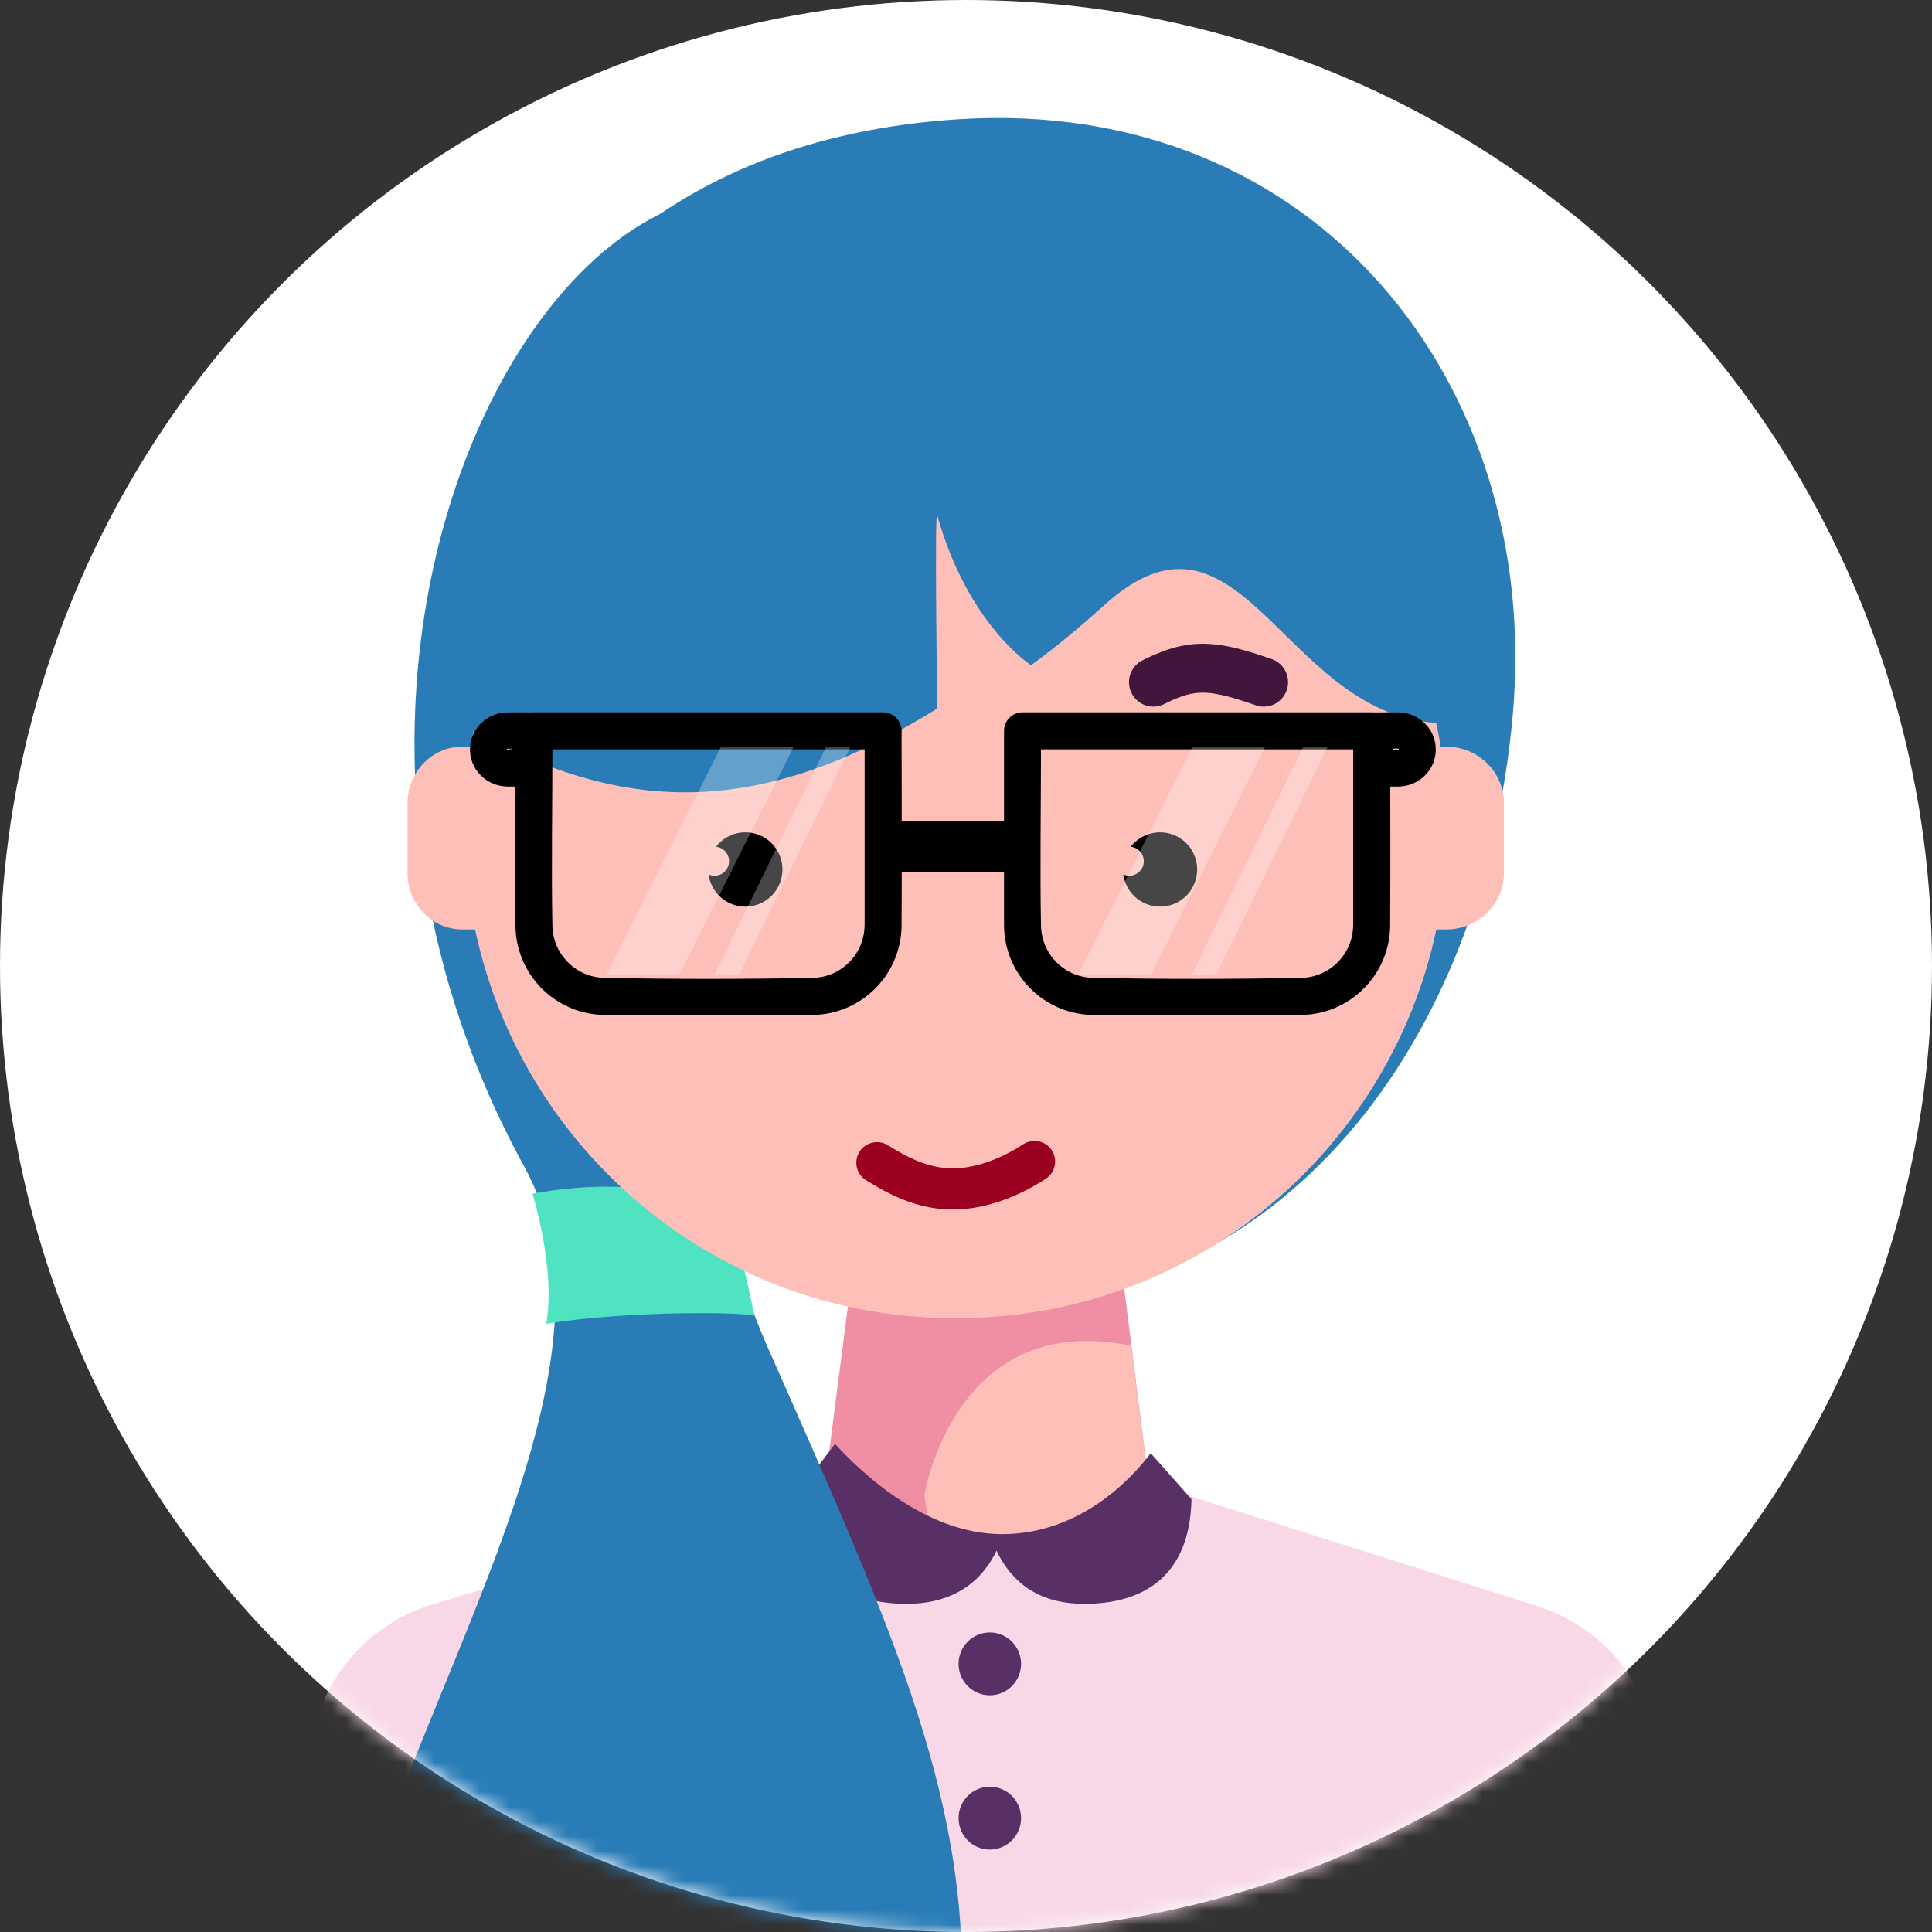 <?xml version="1.0" encoding="UTF-8"?>
<svg width="131px" height="131px" viewBox="0 0 131 131" version="1.1" xmlns="http://www.w3.org/2000/svg" xmlns:xlink="http://www.w3.org/1999/xlink">
    <rect x="0" y="0" width="131" height="131" fill="#333333" stroke="none"/>
    <!-- Generator: Sketch 48.2 (47327) - http://www.bohemiancoding.com/sketch -->
    <title>kari-blue</title>
    <desc>Created with Sketch.</desc>
    <defs>
        <circle id="path-1" cx="65.5" cy="65.5" r="65.5"></circle>
    </defs>
    <g id="Standard" stroke="none" stroke-width="1" fill="none" fill-rule="evenodd" transform="translate(-317, -726)">
        <g id="kari-blue" transform="translate(317, 726)">
            <mask id="mask-2" fill="white">
                <use xlink:href="#path-1"></use>
            </mask>
            <use id="Mask" fill="#FFFFFF" xlink:href="#path-1"></use>
            <g id="Kari-blåblå" mask="url(#mask-2)">
                <g transform="translate(18, 8)" id="kari">
                    <g>
                        <path d="M60.054,92.612 C60.054,92.612 76.799,97.913 86.245,100.903 C90.16,102.142 93.154,105.331 94.155,109.327 C96.068,116.955 99,128.65 99,128.65 L-1.13686838e-13,128.65 C-1.13686838e-13,128.65 1.813,117.8 3.086,110.185 C3.832,105.723 7.038,102.075 11.355,100.777 C21.37,97.767 38.516,92.612 38.516,92.612 L60.054,92.612 Z" id="Fill-1" fill="#F8D8E7" fill-rule="nonzero"></path>
                        <path d="M39.937,77.112 L38.136,91.117 C38.136,91.117 41.983,96.875 49.363,96.875 C56.743,96.875 59.708,91.117 59.708,91.117 L57.944,77.112 L39.937,77.112 Z" id="Fill-2" fill="#F08EA3" fill-rule="nonzero"></path>
                        <path d="M44.685,93.356 C44.685,93.356 46.696,80.782 58.692,83.245 L59.708,91.218 C59.708,91.218 56.884,96.875 49.428,96.875 C46.72,96.875 45.196,96.099 45.38,96.264 C45.472,96.348 45.459,96.407 45.38,96.264 C44.851,95.3 44.685,93.356 44.685,93.356 Z" id="Fill-3" fill="#FEBFB9" fill-rule="nonzero"></path>
                        <path d="M60.024,90.537 L62.79,93.65 C62.68,98.957 59.444,100.75 55.52,100.75 C52.989,100.75 50.836,99.78 49.569,97.145 C48.301,99.78 46.004,100.75 43.474,100.75 C39.534,100.75 35.825,98.81 35.825,93.591 L38.619,89.9 C40.171,91.611 44.628,96.022 49.94,96.022 C55.251,96.022 58.73,92.248 60.024,90.537 Z" id="skjorte-krage-mork" fill="#593066" fill-rule="nonzero"></path>
                        <path d="M37.218,9.835 C37.218,9.835 31.829,4.309 27.414,6.211 C13.451,12.226 2.019,42.772 17.567,71.139 C24.534,83.848 12.404,102.849 6.227,121.725 C-7.825,164.661 44.982,164.921 47.139,128.989 C48.009,114.51 42.759,103.057 34.176,83.629 C32.317,79.423 31.689,76.842 31.819,74.906 C32.108,70.559 42.188,67.338 48.619,63.998 C53.255,61.59 33.118,29.857 28.666,30.084 C24.213,30.312 37.218,9.835 37.218,9.835 Z" id="hår-flette" fill="#297CB6" fill-rule="nonzero"></path>
                        <path d="M18.105,72.941 C18.105,72.941 19.699,78.028 19.038,81.763 C24.491,80.844 32.928,80.965 33.114,81.234 C33.3,81.503 31.572,74.251 31.572,74.251 C31.572,74.251 26.628,71.346 18.105,72.941 Z" id="spenne" fill="#50E3C2" fill-rule="nonzero"></path>
                        <path d="M46.973,0.087 C71.264,-1.471 86.547,18.054 84.577,40.423 C82.607,62.783 68.902,80.6 48.132,80.6 C27.362,80.6 11.171,62.879 11.171,40.423 C11.171,27.442 15.229,16.497 23.223,9.28 C29.059,4.011 36.991,0.727 46.973,0.087 Z" id="hår-hode" fill="#297CB6" fill-rule="nonzero"></path>
                        <path d="M80.125,48.026 C80.125,29.849 65.463,15.113 47.378,15.113 C46.995,15.113 46.612,15.113 46.229,15.113 C28.144,15.113 13.482,29.849 13.482,48.026 C13.482,48.027 13.482,48.027 13.482,48.028 C13.482,66.445 28.336,81.375 46.66,81.375 C46.755,81.375 46.852,81.375 46.947,81.375 C65.271,81.375 80.125,66.445 80.125,48.028 C80.125,48.027 80.125,48.027 80.125,48.026 Z" id="Fill-8" fill="#FEBFB9" fill-rule="nonzero"></path>
                        <path d="M30.55,49.414 C30.744,49.162 30.989,48.943 31.281,48.775 C32.483,48.08 34.023,48.493 34.718,49.697 C35.412,50.901 34.999,52.443 33.796,53.138 C32.594,53.832 31.055,53.42 30.361,52.216 C30.192,51.923 30.089,51.611 30.047,51.296 C30.325,51.421 30.658,51.415 30.942,51.251 C31.414,50.978 31.575,50.374 31.303,49.902 C31.139,49.617 30.854,49.445 30.55,49.414 Z" id="Fill-9" fill="#000000" fill-rule="nonzero"></path>
                        <path d="M58.671,49.414 C58.866,49.162 59.111,48.943 59.403,48.775 C60.605,48.08 62.144,48.493 62.838,49.697 C63.532,50.901 63.12,52.443 61.918,53.138 C60.715,53.832 59.176,53.42 58.482,52.216 C58.313,51.923 58.21,51.611 58.167,51.296 C58.446,51.421 58.779,51.415 59.064,51.251 C59.535,50.978 59.697,50.374 59.425,49.902 C59.26,49.617 58.975,49.445 58.671,49.414 Z" id="Fill-10" fill="#000000" fill-rule="nonzero"></path>
                        <path d="M52.184,69.362 C52.261,69.367 52.337,69.373 52.414,69.388 C52.591,69.422 52.761,69.491 52.911,69.589 C53.041,69.673 53.156,69.779 53.251,69.9 C53.33,70.001 53.395,70.113 53.443,70.232 C53.609,70.64 53.569,71.112 53.338,71.487 C53.257,71.618 53.154,71.735 53.035,71.833 C52.981,71.877 52.967,71.885 52.91,71.924 C52.767,72.017 52.767,72.017 52.623,72.108 C52.358,72.271 52.09,72.427 51.816,72.575 C50.922,73.053 49.975,73.44 48.992,73.694 C48.137,73.915 47.251,74.034 46.366,74.009 C45.813,73.994 45.263,73.922 44.724,73.801 C43.878,73.611 43.065,73.3 42.292,72.914 C41.798,72.669 41.321,72.391 40.852,72.103 L40.719,72.02 C40.662,71.982 40.647,71.974 40.593,71.931 C40.472,71.835 40.367,71.72 40.284,71.591 C40.186,71.439 40.119,71.27 40.086,71.094 C40.058,70.942 40.055,70.787 40.077,70.635 C40.096,70.508 40.133,70.384 40.186,70.267 C40.238,70.15 40.307,70.041 40.39,69.943 C40.623,69.666 40.962,69.488 41.323,69.451 C41.527,69.431 41.737,69.455 41.931,69.524 C42.004,69.549 42.073,69.583 42.142,69.618 C42.332,69.73 42.517,69.848 42.707,69.961 C43.003,70.135 43.304,70.302 43.613,70.453 C44.252,70.766 44.926,71.016 45.63,71.138 C45.975,71.199 46.326,71.228 46.676,71.223 C47.276,71.214 47.872,71.112 48.448,70.951 C49.304,70.712 50.122,70.343 50.886,69.895 C51.053,69.797 51.216,69.694 51.378,69.588 L51.444,69.548 C51.536,69.499 51.627,69.456 51.726,69.425 C51.826,69.395 51.926,69.378 52.029,69.367 C52.107,69.362 52.106,69.362 52.184,69.362 Z" id="Fill-11" fill="#9B0021" fill-rule="nonzero"></path>
                        <path d="M63.647,35.65 C63.915,35.656 64.182,35.671 64.449,35.702 C65.052,35.769 65.646,35.899 66.232,36.057 C66.906,36.24 67.568,36.461 68.228,36.689 L68.293,36.713 C68.358,36.741 68.422,36.769 68.483,36.802 C68.626,36.881 68.758,36.981 68.871,37.099 C69.018,37.251 69.135,37.43 69.215,37.625 C69.295,37.82 69.337,38.031 69.338,38.242 C69.34,38.406 69.317,38.571 69.27,38.727 C69.144,39.157 68.841,39.523 68.445,39.729 C68.3,39.804 68.143,39.857 67.983,39.886 C67.799,39.92 67.61,39.921 67.426,39.891 C67.357,39.879 67.29,39.862 67.222,39.844 C67.095,39.803 66.97,39.758 66.843,39.715 C66.697,39.665 66.551,39.616 66.404,39.568 C65.884,39.4 65.362,39.239 64.828,39.122 C64.214,38.987 63.582,38.913 62.956,39.009 C62.242,39.119 61.573,39.421 60.931,39.741 L60.867,39.77 C60.803,39.797 60.738,39.823 60.67,39.844 C60.492,39.897 60.304,39.92 60.117,39.91 C59.955,39.902 59.793,39.87 59.639,39.814 C59.22,39.661 58.874,39.336 58.694,38.926 C58.627,38.777 58.584,38.616 58.564,38.453 C58.539,38.244 58.554,38.03 58.609,37.826 C58.663,37.622 58.757,37.429 58.883,37.26 C58.981,37.129 59.098,37.012 59.231,36.916 C59.287,36.875 59.346,36.839 59.407,36.803 C59.514,36.747 59.622,36.695 59.731,36.642 C60.399,36.324 61.085,36.042 61.804,35.865 C62.149,35.78 62.499,35.718 62.852,35.684 C63.028,35.667 63.204,35.657 63.382,35.651 C63.515,35.65 63.515,35.65 63.647,35.65 Z" id="Fill-13" fill="#42153D" fill-rule="nonzero"></path>
                        <path d="M78.584,55.025 C78.584,55.025 79.22,55.025 80.056,55.025 C81.096,55.025 82.093,54.62 82.829,53.899 C83.564,53.178 83.977,52.2 83.977,51.181 C83.977,49.683 83.977,47.968 83.977,46.469 C83.977,45.45 83.564,44.472 82.829,43.751 C82.093,43.03 81.096,42.625 80.056,42.625 C79.22,42.625 78.584,42.625 78.584,42.625 L78.584,55.025 Z" id="Fill-14" fill="#FEBFB9" fill-rule="nonzero"></path>
                        <path d="M14.638,42.625 C14.638,42.625 14.087,42.625 13.35,42.625 C12.364,42.625 11.417,43.03 10.72,43.751 C10.022,44.472 9.63,45.45 9.63,46.469 C9.63,47.967 9.63,49.682 9.63,51.181 C9.63,52.2 10.022,53.178 10.72,53.899 C11.417,54.62 12.364,55.025 13.35,55.025 C14.087,55.025 14.638,55.025 14.638,55.025 L14.638,42.625 Z" id="Fill-15" fill="#FEBFB9" fill-rule="nonzero"></path>
                        <path d="M45.548,40.041 C32.804,47.967 23.48,46.943 13.097,41.029 C13.097,35.651 17.634,10.075 45.548,10.075 C60.06,10.075 80.51,11.705 80.51,41.029 C69.118,41.486 66.449,24.345 56.844,33.057 C55.196,34.551 53.553,35.899 51.915,37.106 C51.915,37.106 47.64,34.402 45.548,26.931 C45.361,26.258 45.548,40.041 45.548,40.041 Z" id="hår-panne" fill="#297CB6" fill-rule="nonzero"></path>
                        <path d="M49.114,102.688 C50.284,102.688 51.233,103.642 51.233,104.819 C51.233,105.995 50.284,106.95 49.114,106.95 C47.945,106.95 46.996,105.995 46.996,104.819 C46.996,103.642 47.945,102.688 49.114,102.688 Z" id="Fill-17" fill="#593066" fill-rule="nonzero"></path>
                        <path d="M49.114,113.15 C50.284,113.15 51.233,114.105 51.233,115.281 C51.233,116.457 50.284,117.412 49.114,117.412 C47.945,117.412 46.996,116.457 46.996,115.281 C46.996,114.105 47.945,113.15 49.114,113.15 Z" id="Fill-18" fill="#593066" fill-rule="nonzero"></path>
                        <path d="M76.855,40.306 C76.963,40.31 77.071,40.318 77.178,40.334 C77.429,40.371 77.674,40.445 77.903,40.553 C78.199,40.693 78.467,40.889 78.688,41.127 C78.897,41.352 79.064,41.614 79.177,41.897 C79.445,42.563 79.407,43.327 79.074,43.964 C78.952,44.197 78.793,44.411 78.604,44.596 C78.415,44.781 78.196,44.938 77.958,45.057 C77.733,45.17 77.49,45.25 77.242,45.293 C77.114,45.316 76.985,45.327 76.855,45.332 C76.298,45.339 75.742,45.34 75.186,45.332 C75.046,45.325 74.91,45.301 74.779,45.252 C74.447,45.129 74.178,44.866 74.052,44.54 C74.002,44.413 73.977,44.279 73.971,44.143 C73.958,43.26 73.958,42.377 73.971,41.495 C73.977,41.358 74.002,41.225 74.052,41.097 C74.178,40.771 74.447,40.508 74.779,40.384 C74.91,40.336 75.046,40.311 75.186,40.306 C75.742,40.297 76.298,40.299 76.855,40.306 Z M76.781,42.879 C76.793,42.879 76.805,42.878 76.816,42.872 C76.826,42.867 76.835,42.859 76.841,42.849 C76.847,42.841 76.849,42.832 76.849,42.821 C76.849,42.811 76.848,42.8 76.842,42.79 C76.837,42.781 76.828,42.772 76.818,42.766 C76.81,42.762 76.802,42.76 76.793,42.759 C76.789,42.759 76.785,42.759 76.781,42.759 L76.477,42.759 L76.477,42.879 C76.578,42.879 76.679,42.879 76.781,42.879 Z" id="Fill-19" fill="#000000" fill-rule="nonzero"></path>
                        <path d="M75.11,40.304 C75.145,40.309 75.179,40.311 75.213,40.317 C75.316,40.334 75.415,40.364 75.51,40.405 C75.829,40.545 76.079,40.818 76.192,41.148 C76.226,41.245 76.247,41.348 76.256,41.451 C76.259,41.486 76.259,41.521 76.26,41.555 C76.26,45.965 76.288,50.375 76.259,54.784 C76.256,54.992 76.244,55.199 76.22,55.406 C76.169,55.859 76.066,56.306 75.915,56.737 C75.653,57.481 75.246,58.171 74.724,58.76 C74.056,59.515 73.202,60.099 72.257,60.446 C71.83,60.602 71.385,60.71 70.935,60.768 C70.703,60.797 70.471,60.811 70.237,60.817 C65.525,60.844 60.813,60.844 56.101,60.817 C55.867,60.811 55.634,60.797 55.403,60.768 C54.952,60.71 54.508,60.602 54.081,60.446 C53.135,60.099 52.282,59.515 51.614,58.76 C51.092,58.171 50.685,57.481 50.423,56.737 C50.272,56.306 50.169,55.859 50.117,55.406 C50.094,55.199 50.082,54.992 50.079,54.784 L50.078,54.71 L50.078,41.555 L50.082,41.451 C50.086,41.417 50.089,41.382 50.095,41.349 C50.112,41.246 50.142,41.146 50.183,41.051 C50.323,40.732 50.595,40.481 50.924,40.368 C51.022,40.334 51.124,40.313 51.227,40.304 C51.261,40.301 51.297,40.301 51.331,40.3 L75.007,40.3 C75.041,40.301 75.076,40.303 75.11,40.304 Z M52.584,42.81 C52.584,46.806 52.51,50.804 52.585,54.799 C52.588,54.876 52.592,54.953 52.598,55.03 C52.633,55.4 52.721,55.763 52.866,56.107 C53.245,57.005 53.992,57.727 54.902,58.073 C55.281,58.217 55.68,58.292 56.085,58.305 C60.807,58.395 65.531,58.395 70.253,58.305 C70.657,58.292 71.057,58.217 71.436,58.073 C72.072,57.831 72.633,57.405 73.04,56.859 C73.258,56.568 73.43,56.245 73.551,55.902 C73.687,55.516 73.751,55.111 73.754,54.702 L73.754,42.81 C66.697,42.81 59.641,42.81 52.584,42.81 Z" id="Fill-20" fill="#000000" fill-rule="nonzero"></path>
                        <path d="M50.83,47.709 C50.902,47.713 50.972,47.72 51.042,47.733 C51.229,47.767 51.41,47.836 51.574,47.936 C51.719,48.023 51.849,48.132 51.961,48.261 C52.058,48.371 52.14,48.494 52.206,48.627 C52.415,49.048 52.447,49.553 52.292,50 C52.227,50.187 52.13,50.361 52.008,50.514 C51.871,50.686 51.702,50.828 51.512,50.931 C51.365,51.012 51.206,51.068 51.042,51.098 C50.972,51.111 50.902,51.118 50.83,51.122 C48.17,51.183 45.509,51.125 42.849,51.125 C42.778,51.122 42.707,51.119 42.636,51.109 C42.448,51.084 42.265,51.023 42.096,50.931 C41.97,50.863 41.852,50.776 41.747,50.675 C41.395,50.337 41.199,49.842 41.219,49.341 C41.227,49.167 41.259,48.994 41.316,48.831 C41.381,48.644 41.477,48.47 41.6,48.317 C41.737,48.145 41.907,48.003 42.096,47.9 C42.243,47.82 42.402,47.763 42.565,47.733 C42.636,47.72 42.707,47.713 42.778,47.709 C45.461,47.647 48.146,47.647 50.83,47.709 Z" id="Fill-21" fill="#000000" fill-rule="nonzero"></path>
                        <path d="M41.982,40.304 C42.016,40.309 42.051,40.311 42.085,40.317 C42.187,40.334 42.287,40.364 42.382,40.405 C42.7,40.545 42.951,40.818 43.064,41.148 C43.097,41.245 43.119,41.348 43.127,41.451 C43.13,41.486 43.13,41.521 43.132,41.555 C43.132,45.965 43.16,50.375 43.131,54.785 C43.127,54.993 43.115,55.199 43.092,55.406 C43.04,55.859 42.938,56.307 42.786,56.737 C42.565,57.366 42.24,57.956 41.83,58.479 C41.132,59.369 40.189,60.057 39.128,60.446 C38.702,60.603 38.257,60.711 37.807,60.768 C37.575,60.798 37.342,60.812 37.109,60.817 C32.397,60.844 27.684,60.844 22.971,60.817 C22.739,60.812 22.506,60.798 22.275,60.768 C21.824,60.711 21.379,60.603 20.952,60.446 C20.007,60.1 19.153,59.515 18.485,58.761 C17.963,58.171 17.556,57.48 17.295,56.737 C17.143,56.307 17.04,55.859 16.989,55.406 C16.965,55.199 16.954,54.992 16.949,54.785 L16.949,54.71 L16.949,41.555 L16.954,41.451 C16.957,41.417 16.96,41.382 16.966,41.349 C16.983,41.246 17.013,41.146 17.055,41.051 C17.194,40.732 17.466,40.481 17.795,40.368 C17.893,40.334 17.996,40.313 18.099,40.304 C18.133,40.301 18.167,40.301 18.203,40.3 L41.879,40.3 C41.913,40.301 41.947,40.303 41.982,40.304 Z M19.456,42.81 C19.456,46.806 19.381,50.804 19.456,54.8 C19.459,54.877 19.463,54.953 19.47,55.03 C19.505,55.401 19.592,55.764 19.737,56.107 C20.117,57.005 20.863,57.726 21.773,58.073 C22.152,58.218 22.552,58.292 22.957,58.306 C27.678,58.396 32.402,58.396 37.124,58.306 C37.514,58.293 37.9,58.223 38.267,58.089 C38.742,57.914 39.179,57.637 39.542,57.282 C39.925,56.908 40.223,56.447 40.407,55.944 C40.553,55.546 40.623,55.126 40.626,54.702 L40.626,42.81 C33.569,42.81 26.512,42.81 19.456,42.81 Z" id="Fill-22" fill="#000000" fill-rule="nonzero"></path>
                        <path d="M18.036,40.306 C18.175,40.311 18.311,40.336 18.442,40.384 C18.775,40.508 19.044,40.771 19.17,41.097 C19.219,41.225 19.244,41.358 19.25,41.495 C19.264,42.377 19.264,43.26 19.25,44.143 C19.244,44.279 19.219,44.413 19.17,44.54 C19.044,44.866 18.775,45.129 18.442,45.252 C18.311,45.301 18.175,45.325 18.036,45.332 C17.479,45.34 16.923,45.339 16.367,45.332 C16.236,45.327 16.108,45.316 15.98,45.293 C15.731,45.25 15.489,45.17 15.264,45.057 C15.026,44.938 14.807,44.781 14.618,44.596 C14.429,44.411 14.27,44.197 14.148,43.964 C13.815,43.327 13.777,42.562 14.045,41.896 C14.159,41.614 14.325,41.352 14.533,41.127 C14.755,40.889 15.023,40.693 15.319,40.553 C15.548,40.445 15.793,40.371 16.043,40.334 C16.151,40.318 16.259,40.31 16.367,40.306 C16.923,40.299 17.479,40.297 18.036,40.306 Z M16.745,42.759 C16.644,42.759 16.542,42.759 16.441,42.759 C16.431,42.759 16.422,42.759 16.413,42.762 C16.403,42.765 16.393,42.772 16.386,42.781 C16.379,42.789 16.375,42.798 16.373,42.809 C16.372,42.821 16.372,42.832 16.378,42.844 C16.382,42.853 16.39,42.862 16.398,42.868 C16.407,42.874 16.416,42.877 16.427,42.878 C16.431,42.879 16.436,42.879 16.441,42.879 L16.745,42.879 C16.745,42.839 16.745,42.799 16.745,42.759 Z" id="Fill-23" fill="#000000" fill-rule="nonzero"></path>
                        <polygon id="Fill-24" fill-opacity="0.277" fill="#FFFFFF" fill-rule="nonzero" points="35.825 42.625 30.889 42.625 23.113 58.125 28.049 58.125"></polygon>
                        <polygon id="Fill-25" fill-opacity="0.277" fill="#FFFFFF" fill-rule="nonzero" points="67.798 42.625 62.861 42.625 55.086 58.125 60.023 58.125"></polygon>
                        <polygon id="Fill-26" fill-opacity="0.277" fill="#FFFFFF" fill-rule="nonzero" points="39.677 42.625 38.022 42.625 30.432 58.125 32.088 58.125"></polygon>
                        <polygon id="Fill-27" fill-opacity="0.277" fill="#FFFFFF" fill-rule="nonzero" points="72.035 42.625 70.38 42.625 62.79 58.125 64.445 58.125"></polygon>
                    </g>
                </g>
            </g>
        </g>
    </g>
</svg>